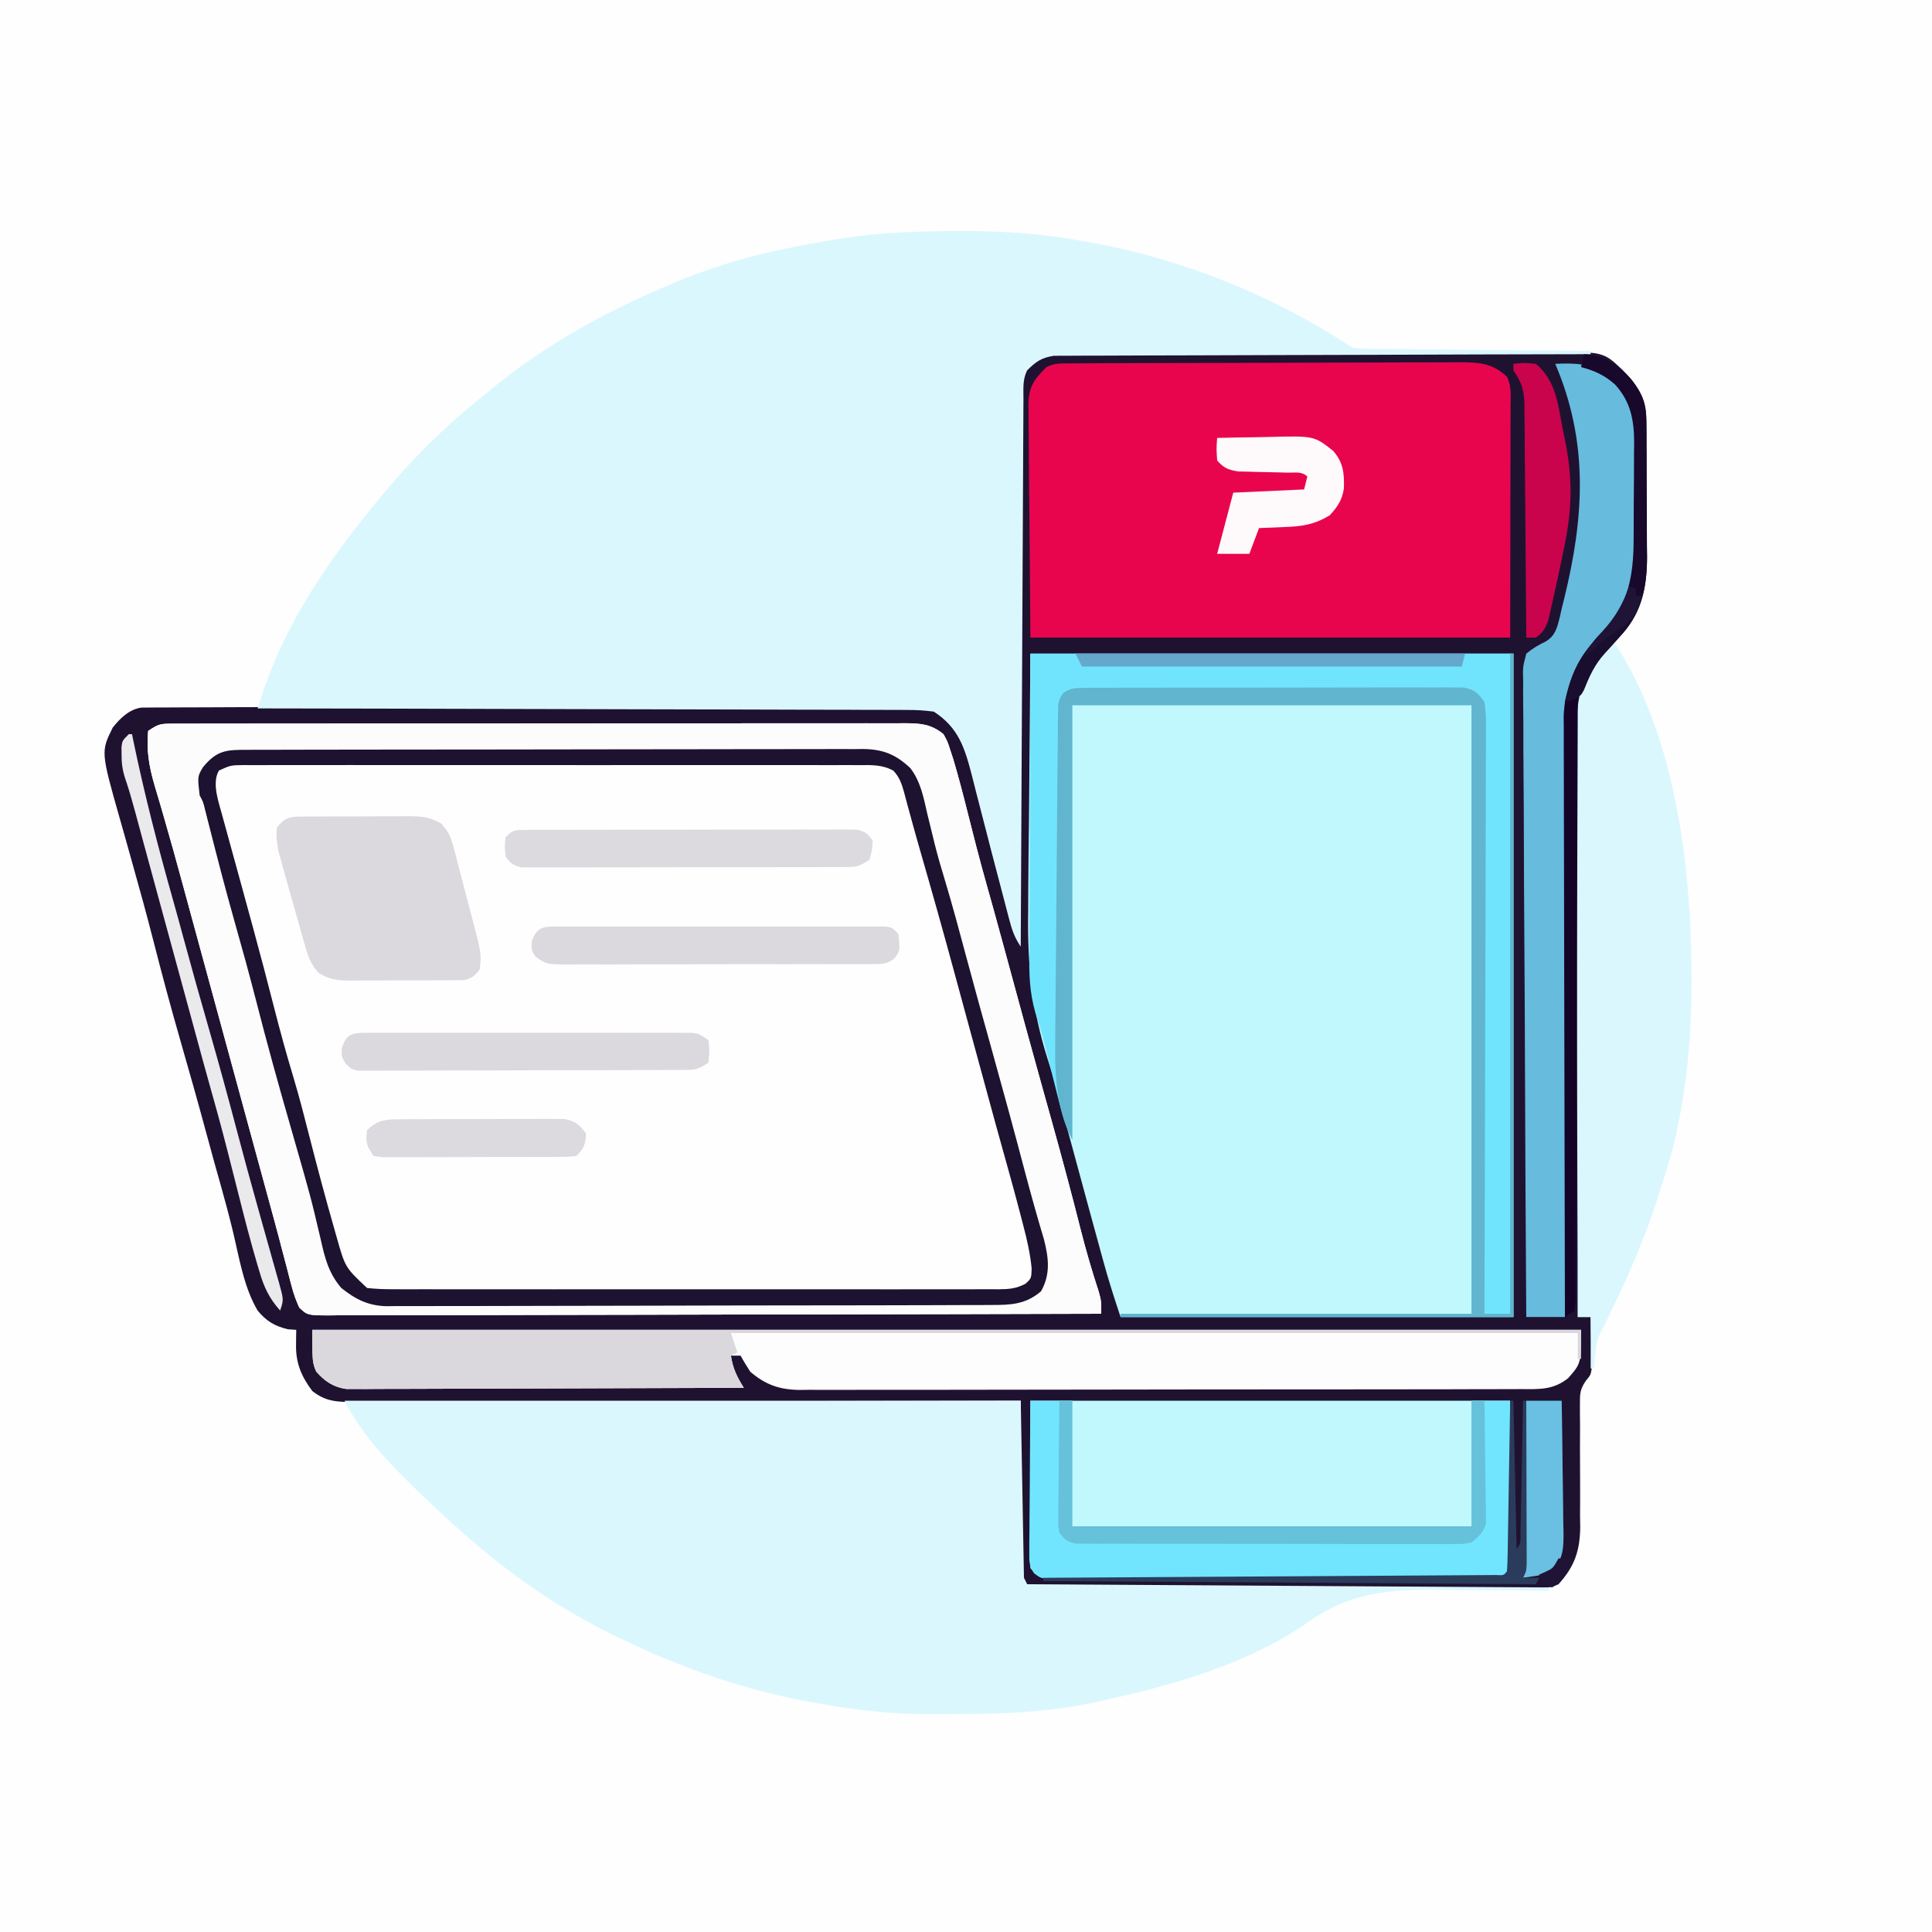 <?xml version="1.0" encoding="UTF-8"?>
<svg version="1.1" xmlns="http://www.w3.org/2000/svg" width="600" height="600">
<rect width="100%" height="100%" fill="#808080" stroke="none"/>
<path d="M0 0 C198 0 396 0 600 0 C600 198 600 396 600 600 C402 600 204 600 0 600 C0 402 0 204 0 0 Z " fill="#FEFEFE" transform="translate(0,0)"/>
<path d="M0 0 C0.698 -0.004 1.397 -0.009 2.116 -0.013 C4.469 -0.027 6.821 -0.033 9.173 -0.039 C10.855 -0.047 12.536 -0.055 14.218 -0.064 C19.753 -0.09 25.288 -0.105 30.823 -0.12 C32.727 -0.125 34.632 -0.13 36.537 -0.136 C44.462 -0.157 52.387 -0.176 60.311 -0.187 C71.669 -0.204 83.026 -0.237 94.384 -0.294 C102.369 -0.332 110.354 -0.352 118.339 -0.357 C123.108 -0.361 127.876 -0.373 132.645 -0.405 C137.135 -0.435 141.624 -0.442 146.114 -0.43 C147.759 -0.43 149.404 -0.438 151.048 -0.456 C167.206 -0.619 167.206 -0.619 173.284 5.154 C178.04 9.951 180.522 13.979 180.574 20.774 C180.587 21.902 180.6 23.031 180.613 24.194 C180.616 26.019 180.616 26.019 180.619 27.88 C180.626 29.138 180.633 30.396 180.64 31.693 C180.65 34.357 180.655 37.022 180.654 39.687 C180.654 43.076 180.681 46.464 180.716 49.853 C180.744 53.112 180.742 56.371 180.744 59.63 C180.759 60.835 180.773 62.039 180.788 63.281 C180.735 73.106 178.949 81.189 171.846 88.341 C164.194 96.384 159.975 102.774 160.005 114.202 C159.996 115.392 159.996 115.392 159.988 116.606 C159.971 119.255 159.968 121.903 159.965 124.552 C159.955 126.454 159.945 128.357 159.934 130.259 C159.907 135.417 159.892 140.576 159.879 145.735 C159.863 151.128 159.836 156.521 159.811 161.914 C159.764 172.124 159.727 182.335 159.694 192.545 C159.656 204.17 159.606 215.795 159.556 227.42 C159.453 251.331 159.364 275.243 159.284 299.154 C160.604 299.154 161.924 299.154 163.284 299.154 C163.365 302.071 163.424 304.986 163.471 307.904 C163.509 309.141 163.509 309.141 163.547 310.404 C163.557 311.203 163.567 312.002 163.577 312.826 C163.592 313.559 163.608 314.292 163.624 315.047 C163.284 317.154 163.284 317.154 161.783 318.968 C159.96 321.626 159.921 323.042 159.946 326.239 C159.946 327.756 159.946 327.756 159.945 329.304 C159.964 330.937 159.964 330.937 159.983 332.603 C159.975 334.919 159.967 337.235 159.957 339.55 C159.96 343.193 159.971 346.835 159.999 350.478 C160.019 353.999 160.003 357.519 159.983 361.041 C160.001 362.119 160.02 363.197 160.039 364.309 C159.967 371.725 158.309 376.596 153.284 382.154 C150.442 383.574 148.046 383.286 144.868 383.294 C143.87 383.299 143.87 383.299 142.85 383.303 C140.609 383.312 138.367 383.314 136.125 383.315 C134.522 383.32 132.919 383.325 131.317 383.33 C126.955 383.343 122.594 383.35 118.232 383.354 C115.51 383.357 112.788 383.361 110.066 383.366 C101.557 383.379 93.048 383.389 84.54 383.393 C74.702 383.397 64.865 383.415 55.027 383.444 C47.433 383.465 39.838 383.475 32.243 383.477 C27.702 383.478 23.161 383.484 18.621 383.502 C14.353 383.518 10.085 383.52 5.817 383.512 C4.247 383.511 2.677 383.515 1.107 383.525 C-1.029 383.538 -3.165 383.532 -5.301 383.521 C-6.499 383.523 -7.696 383.524 -8.93 383.526 C-10.309 383.342 -10.309 383.342 -11.716 383.154 C-13.961 379.787 -13.962 378.698 -13.944 374.764 C-13.943 373.664 -13.943 372.563 -13.943 371.428 C-13.933 370.241 -13.922 369.053 -13.912 367.83 C-13.908 366.005 -13.908 366.005 -13.903 364.143 C-13.892 360.251 -13.867 356.359 -13.841 352.466 C-13.831 349.83 -13.822 347.194 -13.814 344.558 C-13.792 338.09 -13.759 331.622 -13.716 325.154 C-15.372 325.158 -15.372 325.158 -17.06 325.162 C-43.892 325.229 -70.723 325.278 -97.555 325.309 C-110.53 325.325 -123.506 325.346 -136.481 325.38 C-147.789 325.41 -159.096 325.429 -170.404 325.436 C-176.393 325.44 -182.382 325.449 -188.371 325.471 C-194.005 325.491 -199.64 325.498 -205.275 325.493 C-207.345 325.494 -209.415 325.5 -211.485 325.512 C-214.308 325.526 -217.13 325.523 -219.953 325.515 C-220.775 325.523 -221.597 325.532 -222.444 325.541 C-227.05 325.505 -230.049 325.013 -233.716 322.154 C-237.067 317.73 -238.849 313.521 -238.779 308.029 C-238.77 307.119 -238.761 306.209 -238.752 305.271 C-238.74 304.572 -238.728 303.874 -238.716 303.154 C-239.583 303.092 -240.449 303.03 -241.341 302.966 C-245.484 301.969 -248.042 300.4 -250.716 297.154 C-255.063 289.77 -256.442 280.61 -258.435 272.365 C-259.582 267.642 -260.836 262.957 -262.154 258.279 C-262.36 257.548 -262.565 256.817 -262.777 256.064 C-263.204 254.548 -263.631 253.033 -264.057 251.517 C-264.989 248.179 -265.892 244.833 -266.797 241.487 C-269.33 232.121 -271.964 222.788 -274.654 213.466 C-277.653 203.056 -280.455 192.609 -283.135 182.113 C-285.121 174.366 -287.227 166.661 -289.404 158.966 C-290.255 155.936 -291.104 152.905 -291.953 149.873 C-292.435 148.157 -292.92 146.442 -293.41 144.728 C-299.413 123.599 -299.413 123.599 -295.693 116.087 C-293.399 113.202 -290.514 110.39 -286.763 109.897 C-286.015 109.894 -285.267 109.891 -284.497 109.888 C-283.632 109.88 -282.767 109.872 -281.876 109.863 C-280.925 109.864 -279.974 109.865 -278.994 109.866 C-277.985 109.86 -276.975 109.853 -275.935 109.846 C-272.536 109.826 -269.137 109.821 -265.737 109.816 C-263.306 109.805 -260.876 109.793 -258.445 109.781 C-251.139 109.747 -243.832 109.73 -236.526 109.717 C-233.085 109.71 -229.644 109.701 -226.202 109.692 C-214.761 109.662 -203.32 109.638 -191.879 109.627 C-191.147 109.626 -190.414 109.626 -189.66 109.625 C-188.926 109.624 -188.192 109.623 -187.435 109.623 C-185.948 109.621 -184.46 109.62 -182.973 109.618 C-182.235 109.618 -181.497 109.617 -180.737 109.616 C-168.785 109.604 -156.835 109.561 -144.884 109.506 C-132.611 109.449 -120.34 109.418 -108.067 109.414 C-101.178 109.411 -94.289 109.396 -87.399 109.353 C-80.917 109.312 -74.436 109.306 -67.954 109.326 C-65.576 109.327 -63.197 109.316 -60.819 109.293 C-57.569 109.262 -54.323 109.275 -51.073 109.299 C-50.134 109.28 -49.194 109.261 -48.226 109.241 C-41.988 109.349 -38.799 110.978 -34.284 115.269 C-31.769 118.293 -30.692 121.391 -29.716 125.154 C-29.522 125.812 -29.327 126.47 -29.126 127.147 C-28.521 129.211 -27.962 131.282 -27.412 133.361 C-27.206 134.126 -27 134.891 -26.788 135.679 C-26.135 138.107 -25.488 140.537 -24.841 142.966 C-24.416 144.552 -23.99 146.137 -23.564 147.722 C-20.577 158.856 -17.648 170.005 -14.716 181.154 C-14.716 180.263 -14.715 179.371 -14.715 178.453 C-14.7 156.77 -14.657 135.087 -14.584 113.404 C-14.55 102.919 -14.524 92.433 -14.521 81.947 C-14.518 72.808 -14.497 63.669 -14.456 54.53 C-14.435 49.691 -14.422 44.852 -14.43 40.012 C-14.438 35.457 -14.422 30.902 -14.388 26.346 C-14.38 24.675 -14.38 23.004 -14.39 21.332 C-14.401 19.048 -14.382 16.766 -14.356 14.481 C-14.353 13.204 -14.35 11.926 -14.347 10.61 C-13.515 6.05 -11.955 4.417 -8.716 1.154 C-5.805 -0.302 -3.253 0.014 0 0 Z " fill="#1F1231" transform="translate(330.716,109.846)"/>
<path d="M0 0 C0.835 -0.006 1.671 -0.012 2.532 -0.018 C3.449 -0.014 4.367 -0.01 5.313 -0.006 C6.288 -0.01 7.263 -0.014 8.267 -0.018 C11.549 -0.028 14.831 -0.024 18.113 -0.02 C20.46 -0.025 22.807 -0.03 25.154 -0.036 C31.54 -0.049 37.927 -0.05 44.313 -0.047 C50.312 -0.046 56.31 -0.052 62.309 -0.058 C74.917 -0.068 87.525 -0.066 100.133 -0.06 C111.669 -0.055 123.204 -0.066 134.74 -0.085 C146.582 -0.105 158.423 -0.113 170.265 -0.109 C176.914 -0.107 183.564 -0.11 190.213 -0.124 C196.466 -0.136 202.719 -0.135 208.972 -0.121 C211.269 -0.119 213.566 -0.122 215.864 -0.13 C218.995 -0.14 222.126 -0.132 225.258 -0.12 C226.171 -0.127 227.084 -0.134 228.025 -0.142 C232.795 -0.101 236.065 0.104 239.912 3.254 C241.155 5.494 241.155 5.494 242.01 8.126 C242.331 9.106 242.652 10.087 242.983 11.098 C244.566 16.475 245.993 21.879 247.35 27.317 C247.961 29.718 248.573 32.119 249.186 34.52 C249.481 35.677 249.775 36.834 250.079 38.026 C251.162 42.221 252.302 46.397 253.475 50.567 C253.77 51.617 253.77 51.617 254.07 52.687 C254.472 54.117 254.874 55.548 255.277 56.978 C256.487 61.314 257.667 65.66 258.85 70.004 C259.231 71.405 259.231 71.405 259.621 72.833 C260.841 77.314 262.059 81.796 263.276 86.278 C263.738 87.978 264.2 89.679 264.662 91.379 C264.9 92.254 265.138 93.129 265.383 94.03 C266.991 99.925 268.623 105.812 270.268 111.696 C271.129 114.778 271.989 117.86 272.85 120.942 C273.066 121.715 273.281 122.488 273.504 123.284 C276.661 134.604 279.711 145.944 282.58 157.341 C284.216 163.789 286.083 170.119 288.147 176.444 C288.912 179.254 288.912 179.254 288.912 183.254 C257.497 183.346 226.082 183.416 194.666 183.459 C190.96 183.464 187.254 183.469 183.547 183.474 C182.809 183.475 182.071 183.476 181.311 183.477 C169.353 183.495 157.396 183.526 145.438 183.563 C133.174 183.6 120.91 183.623 108.646 183.631 C101.074 183.636 93.503 183.654 85.931 183.686 C80.132 183.71 74.332 183.712 68.533 183.707 C66.149 183.708 63.765 183.716 61.382 183.731 C58.137 183.751 54.894 183.746 51.65 183.735 C50.698 183.747 49.745 183.759 48.764 183.771 C42.409 183.712 42.409 183.712 39.853 181.357 C38.88 179.183 38.117 177.132 37.518 174.825 C37.288 173.959 37.058 173.092 36.82 172.2 C36.583 171.269 36.345 170.338 36.1 169.379 C35.573 167.382 35.045 165.385 34.518 163.387 C34.251 162.367 33.985 161.346 33.711 160.295 C32.731 156.565 31.719 152.845 30.699 149.127 C29.957 146.417 29.217 143.707 28.478 140.996 C28.084 139.553 28.084 139.553 27.683 138.08 C27.428 137.148 27.174 136.215 26.912 135.254 C26.499 133.741 26.087 132.228 25.674 130.715 C23.095 121.261 20.518 111.807 17.943 102.352 C16.152 95.777 14.36 89.202 12.569 82.626 C11.175 77.512 9.782 72.398 8.39 67.284 C7.478 63.934 6.564 60.584 5.651 57.235 C4.984 54.786 4.319 52.337 3.653 49.888 C1.717 42.772 -0.243 35.666 -2.307 28.585 C-2.638 27.44 -2.97 26.296 -3.311 25.116 C-3.909 23.063 -4.517 21.012 -5.137 18.964 C-6.809 13.209 -7.641 8.257 -7.088 2.254 C-4.03 0.216 -3.437 0.004 0 0 Z " fill="#FEFEFE" transform="translate(53.088,224.746)"/>
<path d="M0 0 C0.719 -0.001 1.439 -0.002 2.18 -0.003 C14.676 0.009 26.773 0.927 39.062 3.25 C39.814 3.384 40.565 3.518 41.339 3.656 C69.643 8.793 98.109 20.281 122.062 36.25 C125.36 36.581 125.36 36.581 129.196 36.569 C129.918 36.579 130.64 36.589 131.385 36.599 C133.771 36.63 136.157 36.647 138.543 36.664 C140.198 36.683 141.853 36.702 143.507 36.723 C147.862 36.774 152.217 36.814 156.572 36.851 C161.016 36.891 165.46 36.942 169.904 36.992 C178.624 37.089 187.343 37.173 196.062 37.25 C196.062 37.58 196.062 37.91 196.062 38.25 C195.191 38.251 194.319 38.253 193.422 38.254 C172.223 38.291 151.024 38.35 129.826 38.434 C119.574 38.474 109.323 38.506 99.072 38.521 C90.137 38.534 81.203 38.561 72.269 38.605 C67.537 38.627 62.806 38.643 58.074 38.642 C53.622 38.641 49.169 38.659 44.716 38.691 C43.082 38.7 41.447 38.701 39.812 38.696 C37.58 38.689 35.35 38.707 33.118 38.731 C31.244 38.737 31.244 38.737 29.333 38.742 C25.47 39.342 23.818 40.532 21.062 43.25 C19.578 46.218 19.921 48.896 19.904 52.21 C19.899 52.935 19.894 53.659 19.889 54.406 C19.874 56.845 19.866 59.285 19.857 61.725 C19.848 63.469 19.838 65.213 19.827 66.957 C19.8 71.703 19.779 76.449 19.759 81.194 C19.737 86.15 19.71 91.105 19.683 96.061 C19.633 105.449 19.588 114.838 19.545 124.227 C19.496 134.913 19.441 145.6 19.385 156.287 C19.272 178.274 19.165 200.262 19.062 222.25 C17.017 219.182 16.321 216.99 15.398 213.449 C14.928 211.663 14.928 211.663 14.448 209.84 C14.284 209.204 14.119 208.569 13.95 207.914 C13.432 205.917 12.907 203.923 12.38 201.93 C10.706 195.589 9.057 189.241 7.433 182.887 C6.735 180.161 6.027 177.437 5.319 174.714 C4.822 172.786 4.337 170.855 3.853 168.925 C1.651 160.455 -0.285 154.206 -7.938 149.25 C-10.92 148.861 -13.532 148.702 -16.511 148.731 C-17.373 148.724 -18.235 148.716 -19.123 148.708 C-22.01 148.688 -24.896 148.696 -27.782 148.704 C-29.852 148.695 -31.922 148.685 -33.992 148.673 C-39.611 148.645 -45.23 148.642 -50.85 148.642 C-56.722 148.639 -62.594 148.614 -68.467 148.591 C-79.587 148.55 -90.707 148.53 -101.828 148.517 C-114.488 148.501 -127.148 148.462 -139.808 148.422 C-165.851 148.34 -191.894 148.285 -217.938 148.25 C-217.473 146.831 -217.006 145.412 -216.539 143.993 C-216.279 143.203 -216.02 142.413 -215.752 141.599 C-208.583 120.924 -195.675 102.06 -181.938 85.25 C-181.422 84.618 -180.906 83.987 -180.374 83.336 C-170.575 71.44 -160.051 60.827 -147.938 51.25 C-147.15 50.595 -146.362 49.94 -145.551 49.266 C-129.291 35.827 -110.978 25.619 -91.625 17.375 C-90.034 16.696 -90.034 16.696 -88.411 16.004 C-78.322 11.811 -67.996 8.487 -57.312 6.188 C-56.565 6.025 -55.818 5.862 -55.048 5.694 C-49.431 4.501 -43.793 3.48 -38.125 2.562 C-37.398 2.443 -36.671 2.324 -35.921 2.201 C-24.015 0.366 -12.028 0.012 0 0 Z " fill="#DBF7FE" transform="translate(297.938,71.75)"/>
<path d="M0 0 C49.5 0 99 0 150 0 C150 67.98 150 135.96 150 206 C109.74 206 69.48 206 28 206 C26.091 200.274 24.27 194.622 22.688 188.812 C22.477 188.046 22.266 187.279 22.048 186.488 C21.363 183.993 20.681 181.496 20 179 C19.53 177.285 19.06 175.57 18.59 173.855 C16.478 166.141 14.38 158.424 12.309 150.699 C12.018 149.615 11.727 148.531 11.427 147.414 C10.883 145.384 10.34 143.355 9.799 141.324 C9.537 140.345 9.274 139.365 9.004 138.355 C8.731 137.315 8.458 136.274 8.176 135.202 C7.31 132.006 6.319 128.864 5.297 125.714 C0.439 110.307 -0.957 96.454 -0.684 80.371 C-0.673 78.292 -0.666 76.212 -0.662 74.133 C-0.626 66.568 -0.528 59.002 -0.438 51.438 C-0.293 34.463 -0.149 17.489 0 0 Z " fill="#C0F8FD" transform="translate(320,203)"/>
<path d="M0 0 C69.3 0 138.6 0 210 0 C210.33 18.15 210.66 36.3 211 55 C211.33 55.66 211.66 56.32 212 57 C265.46 57.33 318.92 57.66 374 58 C374 58.33 374 58.66 374 59 C373.303 58.988 372.606 58.976 371.888 58.964 C365.227 58.86 358.568 58.812 351.906 58.821 C348.484 58.824 345.063 58.808 341.641 58.743 C324.519 58.464 312.062 59.32 298.042 69.61 C280.192 81.764 256.861 88.475 236 93 C235.284 93.167 234.568 93.333 233.83 93.505 C219.468 96.664 204.878 97.353 190.224 97.316 C187.633 97.313 185.044 97.336 182.453 97.361 C170.396 97.407 158.855 96.153 147 94 C145.299 93.694 145.299 93.694 143.564 93.382 C123.205 89.489 104.642 82.998 86 74 C85.264 73.646 84.528 73.291 83.77 72.926 C67.592 65.025 52.554 54.846 39 43 C38.223 42.332 37.445 41.665 36.645 40.977 C34.048 38.698 31.517 36.365 29 34 C28.443 33.477 27.886 32.954 27.312 32.415 C17.381 23.01 6.191 12.383 0 0 Z " fill="#DBF7FE" transform="translate(107,435)"/>
<path d="M0 0 C1.13 -0.007 2.26 -0.014 3.424 -0.022 C4.67 -0.024 5.916 -0.027 7.199 -0.03 C8.507 -0.036 9.814 -0.043 11.161 -0.05 C14.754 -0.067 18.347 -0.078 21.94 -0.086 C24.185 -0.091 26.43 -0.097 28.675 -0.103 C35.7 -0.123 42.724 -0.137 49.749 -0.145 C57.857 -0.155 65.964 -0.181 74.072 -0.222 C80.339 -0.252 86.605 -0.267 92.872 -0.27 C96.615 -0.272 100.357 -0.281 104.1 -0.306 C108.278 -0.334 112.455 -0.33 116.633 -0.323 C117.87 -0.336 119.108 -0.348 120.383 -0.362 C126.724 -0.323 130.928 -0.279 135.675 4.147 C137.189 7.175 136.805 10.306 136.788 13.626 C136.788 14.409 136.789 15.193 136.789 16 C136.788 18.541 136.78 21.082 136.772 23.624 C136.771 25.19 136.77 26.757 136.769 28.324 C136.764 34.14 136.75 39.956 136.737 45.772 C136.717 58.766 136.696 71.76 136.675 85.147 C87.505 85.147 38.335 85.147 -12.325 85.147 C-12.428 72.401 -12.532 59.655 -12.638 46.522 C-12.683 42.505 -12.729 38.487 -12.776 34.348 C-12.798 29.424 -12.798 29.424 -12.802 27.115 C-12.81 25.51 -12.828 23.906 -12.853 22.301 C-12.89 19.863 -12.895 17.427 -12.893 14.988 C-12.911 14.279 -12.929 13.57 -12.947 12.84 C-12.889 7.224 -11.154 4.95 -7.325 1.147 C-4.746 -0.142 -2.889 0.013 0 0 Z " fill="#E9044E" transform="translate(332.325,112.853)"/>
<path d="M0 0 C49.17 0 98.34 0 149 0 C149 17.49 149 34.98 149 53 C146.329 55.671 145.046 55.253 141.313 55.261 C140.103 55.268 138.893 55.275 137.646 55.282 C136.298 55.28 134.95 55.277 133.602 55.275 C132.188 55.279 130.774 55.284 129.359 55.29 C125.512 55.304 121.665 55.304 117.818 55.302 C114.61 55.301 111.401 55.305 108.193 55.31 C100.626 55.321 93.058 55.322 85.49 55.316 C77.677 55.31 69.863 55.322 62.049 55.343 C55.346 55.361 48.644 55.367 41.942 55.364 C37.936 55.362 33.93 55.364 29.924 55.378 C26.158 55.391 22.391 55.389 18.625 55.376 C17.241 55.374 15.857 55.376 14.473 55.385 C12.587 55.395 10.7 55.385 8.814 55.374 C7.229 55.374 7.229 55.374 5.612 55.375 C3 55 3 55 0 52 C0 34.84 0 17.68 0 0 Z " fill="#C0F8FD" transform="translate(320,435)"/>
<path d="M0 0 C0.835 -0.006 1.671 -0.012 2.532 -0.018 C3.449 -0.014 4.367 -0.01 5.313 -0.006 C6.288 -0.01 7.263 -0.014 8.267 -0.018 C11.549 -0.028 14.831 -0.024 18.113 -0.02 C20.46 -0.025 22.807 -0.03 25.154 -0.036 C31.54 -0.049 37.927 -0.05 44.313 -0.047 C50.312 -0.046 56.31 -0.052 62.309 -0.058 C74.917 -0.068 87.525 -0.066 100.133 -0.06 C111.669 -0.055 123.204 -0.066 134.74 -0.085 C146.582 -0.105 158.423 -0.113 170.265 -0.109 C176.914 -0.107 183.564 -0.11 190.213 -0.124 C196.466 -0.136 202.719 -0.135 208.972 -0.121 C211.269 -0.119 213.566 -0.122 215.864 -0.13 C218.995 -0.14 222.126 -0.132 225.258 -0.12 C226.171 -0.127 227.084 -0.134 228.025 -0.142 C232.795 -0.101 236.065 0.104 239.912 3.254 C241.155 5.494 241.155 5.494 242.01 8.126 C242.331 9.106 242.652 10.087 242.983 11.098 C244.566 16.475 245.993 21.879 247.35 27.317 C247.961 29.718 248.573 32.119 249.186 34.52 C249.481 35.677 249.775 36.834 250.079 38.026 C251.162 42.221 252.302 46.397 253.475 50.567 C253.77 51.617 253.77 51.617 254.07 52.687 C254.472 54.117 254.874 55.548 255.277 56.978 C256.487 61.314 257.667 65.66 258.85 70.004 C259.231 71.405 259.231 71.405 259.621 72.833 C260.841 77.314 262.059 81.796 263.276 86.278 C263.738 87.978 264.2 89.679 264.662 91.379 C264.9 92.254 265.138 93.129 265.383 94.03 C266.991 99.925 268.623 105.812 270.268 111.696 C271.129 114.778 271.989 117.86 272.85 120.942 C273.066 121.715 273.281 122.488 273.504 123.284 C276.661 134.604 279.711 145.944 282.58 157.341 C284.216 163.789 286.083 170.119 288.147 176.444 C288.912 179.254 288.912 179.254 288.912 183.254 C257.497 183.346 226.082 183.416 194.666 183.459 C190.96 183.464 187.254 183.469 183.547 183.474 C182.809 183.475 182.071 183.476 181.311 183.477 C169.353 183.495 157.396 183.526 145.438 183.563 C133.174 183.6 120.91 183.623 108.646 183.631 C101.074 183.636 93.503 183.654 85.931 183.686 C80.132 183.71 74.332 183.712 68.533 183.707 C66.149 183.708 63.765 183.716 61.382 183.731 C58.137 183.751 54.894 183.746 51.65 183.735 C50.698 183.747 49.745 183.759 48.764 183.771 C42.409 183.712 42.409 183.712 39.853 181.357 C38.88 179.183 38.117 177.132 37.518 174.825 C37.288 173.959 37.058 173.092 36.82 172.2 C36.583 171.269 36.345 170.338 36.1 169.379 C35.573 167.382 35.045 165.385 34.518 163.387 C34.251 162.367 33.985 161.346 33.711 160.295 C32.731 156.565 31.719 152.845 30.699 149.127 C29.957 146.417 29.217 143.707 28.478 140.996 C28.084 139.553 28.084 139.553 27.683 138.08 C27.428 137.148 27.174 136.215 26.912 135.254 C26.499 133.741 26.087 132.228 25.674 130.715 C23.095 121.261 20.518 111.807 17.943 102.352 C16.152 95.777 14.36 89.202 12.569 82.626 C11.175 77.512 9.782 72.398 8.39 67.284 C7.478 63.934 6.564 60.584 5.651 57.235 C4.984 54.786 4.319 52.337 3.653 49.888 C1.717 42.772 -0.243 35.666 -2.307 28.585 C-2.638 27.44 -2.97 26.296 -3.311 25.116 C-3.909 23.063 -4.517 21.012 -5.137 18.964 C-6.809 13.209 -7.641 8.257 -7.088 2.254 C-4.03 0.216 -3.437 0.004 0 0 Z M9.912 13.254 C7.216 18.647 9.396 24.868 11.037 30.317 C11.503 31.925 11.968 33.533 12.432 35.141 C12.676 35.98 12.921 36.818 13.173 37.682 C14.409 41.983 15.561 46.308 16.725 50.629 C19.017 59.092 21.419 67.519 23.85 75.942 C26.851 86.36 29.654 96.815 32.338 107.32 C34.525 115.851 36.865 124.331 39.281 132.799 C40.864 138.383 42.363 143.978 43.768 149.61 C44.075 150.833 44.381 152.057 44.697 153.317 C45.284 155.675 45.862 158.036 46.428 160.399 C48.583 169.041 50.922 174.475 58.683 179.189 C62.291 180.913 65.56 180.941 69.503 180.876 C70.33 180.882 71.158 180.889 72.01 180.895 C74.763 180.91 77.515 180.89 80.268 180.87 C82.25 180.873 84.231 180.879 86.213 180.887 C91.581 180.901 96.948 180.884 102.316 180.86 C107.937 180.84 113.558 180.846 119.179 180.848 C128.616 180.848 138.053 180.829 147.49 180.796 C158.399 180.76 169.307 180.751 180.216 180.758 C190.715 180.764 201.214 180.753 211.714 180.734 C216.18 180.726 220.646 180.723 225.113 180.724 C230.371 180.725 235.629 180.711 240.887 180.685 C242.816 180.678 244.746 180.676 246.675 180.679 C249.309 180.683 251.942 180.668 254.576 180.649 C255.72 180.657 255.72 180.657 256.888 180.665 C261.633 180.605 264.87 179.739 268.912 177.254 C271.587 174.497 272.332 172.587 272.311 168.77 C272.109 162.541 270.374 156.923 268.537 151.004 C267.798 148.526 267.062 146.047 266.33 143.567 C266.136 142.911 265.942 142.255 265.741 141.579 C263.25 133.107 261.066 124.552 258.85 116.004 C255.825 104.371 252.684 92.795 249.248 81.274 C247.199 74.363 245.394 67.413 243.684 60.411 C241.987 53.473 240.115 46.596 238.158 39.727 C237.278 36.623 236.469 33.509 235.697 30.376 C235.492 29.571 235.288 28.766 235.076 27.937 C234.69 26.413 234.317 24.885 233.963 23.354 C232.572 17.985 230.206 13.855 225.912 10.254 C221.54 8.006 217.378 7.965 212.569 7.98 C211.732 7.975 210.894 7.97 210.032 7.964 C207.228 7.949 204.425 7.949 201.622 7.948 C199.611 7.94 197.6 7.932 195.589 7.923 C190.129 7.901 184.668 7.892 179.207 7.887 C175.796 7.883 172.385 7.877 168.974 7.87 C157.076 7.846 145.178 7.832 133.279 7.829 C122.185 7.825 111.091 7.795 99.996 7.754 C90.473 7.719 80.949 7.703 71.425 7.703 C65.736 7.702 60.048 7.693 54.359 7.665 C49.01 7.639 43.661 7.636 38.312 7.652 C36.349 7.654 34.385 7.647 32.422 7.632 C29.742 7.611 27.063 7.622 24.383 7.64 C23.606 7.627 22.829 7.613 22.029 7.6 C16.204 7.69 13.837 9.247 9.912 13.254 Z " fill="#FCFCFC" transform="translate(53.088,224.746)"/>
<path d="M0 0 C130.02 0 260.04 0 394 0 C394 10.459 394 10.459 390 15 C385.375 18.72 380.971 18.427 375.303 18.394 C374.321 18.401 373.338 18.407 372.325 18.413 C369.029 18.43 365.733 18.425 362.436 18.42 C360.074 18.427 357.712 18.436 355.35 18.446 C348.93 18.468 342.511 18.471 336.092 18.469 C332.081 18.468 328.071 18.473 324.061 18.479 C322.713 18.481 321.366 18.484 320.018 18.486 C319.347 18.487 318.676 18.488 317.985 18.489 C305.299 18.508 292.613 18.507 279.927 18.5 C268.328 18.494 256.73 18.515 245.131 18.548 C233.216 18.582 221.301 18.597 209.386 18.592 C202.699 18.59 196.012 18.596 189.325 18.62 C183.035 18.643 176.746 18.641 170.456 18.62 C168.149 18.617 165.841 18.622 163.534 18.636 C160.381 18.655 157.23 18.642 154.078 18.621 C152.711 18.64 152.711 18.64 151.317 18.659 C145.103 18.573 140.766 17.08 136 13 C134.947 11.366 133.927 9.708 133 8 C132.01 8 131.02 8 130 8 C130.569 11.981 131.877 14.613 134 18 C117.658 18.07 101.316 18.123 84.974 18.155 C77.386 18.171 69.798 18.192 62.21 18.226 C55.596 18.256 48.983 18.276 42.369 18.282 C38.867 18.286 35.365 18.295 31.863 18.317 C27.954 18.341 24.044 18.342 20.134 18.341 C18.974 18.351 17.814 18.362 16.618 18.373 C15.551 18.369 14.484 18.365 13.385 18.361 C12.46 18.364 11.536 18.366 10.583 18.369 C6.519 17.788 3.868 15.987 1.188 12.938 C0 10 0 10 0 0 Z " fill="#FDFDFD" transform="translate(97,413)"/>
<path d="M0 0 C49.5 0 99 0 150 0 C150 67.98 150 135.96 150 206 C109.74 206 69.48 206 28 206 C28 205.67 28 205.34 28 205 C63.97 205 99.94 205 137 205 C137 142.63 137 80.26 137 16 C96.08 16 55.16 16 13 16 C13 60.55 13 105.1 13 151 C11.148 147.296 10.165 144.172 9.16 140.18 C8.993 139.521 8.825 138.862 8.652 138.184 C8.118 136.082 7.59 133.979 7.062 131.875 C6.538 129.793 6.012 127.712 5.484 125.631 C5.001 123.727 4.522 121.822 4.043 119.917 C3.518 117.846 2.944 115.835 2.254 113.812 C0.121 107.456 -0.416 101.807 -0.341 95.134 C-0.341 94.082 -0.341 93.03 -0.342 91.947 C-0.339 88.576 -0.317 85.206 -0.293 81.836 C-0.289 79.741 -0.285 77.647 -0.284 75.552 C-0.268 67.826 -0.226 60.101 -0.188 52.375 C-0.126 35.091 -0.064 17.808 0 0 Z " fill="#71E4FD" transform="translate(320,203)"/>
<path d="M0 0 C19.378 29.067 24.21 69.901 24.312 104 C24.315 104.834 24.318 105.667 24.32 106.526 C24.325 121.645 23.071 136.159 20 151 C19.85 151.725 19.701 152.45 19.547 153.197 C18.757 156.834 17.783 160.39 16.654 163.936 C16.169 165.468 15.698 167.005 15.236 168.544 C10.338 184.825 3.696 199.857 -4 215 C-5.148 217.296 -5.308 219.077 -5.562 221.625 C-5.646 222.442 -5.73 223.26 -5.816 224.102 C-5.877 224.728 -5.938 225.355 -6 226 C-6.33 226 -6.66 226 -7 226 C-7 220.72 -7 215.44 -7 210 C-8.32 210 -9.64 210 -11 210 C-11.093 184.991 -11.164 159.983 -11.207 134.974 C-11.228 123.362 -11.256 111.75 -11.302 100.137 C-11.342 90.015 -11.367 79.893 -11.376 69.77 C-11.382 64.411 -11.394 59.053 -11.423 53.694 C-11.45 48.647 -11.458 43.601 -11.452 38.553 C-11.454 36.704 -11.461 34.855 -11.477 33.006 C-11.567 21.659 -11.464 12.126 -3.25 3.438 C-2.33 2.446 -2.33 2.446 -1.391 1.434 C-0.932 0.961 -0.473 0.487 0 0 Z " fill="#DBF7FE" transform="translate(501,199)"/>
<path d="M0 0 C5.886 -0.315 10.85 -0.104 16 3 C20.728 7.292 24.549 11.897 25.267 18.432 C25.275 19.279 25.283 20.126 25.291 20.999 C25.303 21.967 25.316 22.936 25.329 23.933 C25.331 24.97 25.334 26.006 25.336 27.074 C25.343 28.153 25.349 29.232 25.356 30.344 C25.366 32.626 25.371 34.908 25.371 37.19 C25.375 40.658 25.411 44.124 25.449 47.592 C25.455 49.815 25.459 52.038 25.461 54.262 C25.475 55.288 25.49 56.315 25.504 57.372 C25.432 68.928 21.1 77.609 13.199 85.887 C3.191 96.452 3.412 108.232 3.454 121.966 C3.445 123.869 3.435 125.772 3.423 127.675 C3.395 132.812 3.392 137.95 3.392 143.088 C3.389 148.468 3.364 153.847 3.341 159.227 C3.3 169.402 3.28 179.576 3.267 189.751 C3.251 201.34 3.212 212.929 3.172 224.518 C3.09 248.345 3.035 272.173 3 296 C-0.96 296 -4.92 296 -9 296 C-9.187 269.227 -9.328 242.455 -9.414 215.682 C-9.456 203.251 -9.512 190.821 -9.604 178.39 C-9.683 167.557 -9.735 156.724 -9.753 145.891 C-9.763 140.153 -9.788 134.417 -9.846 128.679 C-9.9 123.28 -9.917 117.883 -9.905 112.484 C-9.907 110.501 -9.923 108.518 -9.954 106.535 C-9.993 103.829 -9.984 101.128 -9.962 98.422 C-9.985 97.635 -10.009 96.848 -10.033 96.037 C-9.984 93.832 -9.984 93.832 -9 90 C-7.06 88.378 -5.17 87.278 -2.892 86.184 C0.074 84.327 0.566 81.946 1.413 78.677 C1.606 77.793 1.8 76.91 2 76 C2.257 74.975 2.514 73.95 2.779 72.894 C8.938 47.783 10.474 24.51 0 0 Z " fill="#67BBDD" transform="translate(483,113)"/>
<path d="M0 0 C0.835 -0.003 1.669 -0.006 2.529 -0.009 C5.342 -0.018 8.155 -0.019 10.967 -0.021 C12.978 -0.025 14.988 -0.03 16.998 -0.036 C22.471 -0.049 27.945 -0.055 33.418 -0.06 C36.836 -0.063 40.253 -0.067 43.671 -0.071 C54.358 -0.085 65.045 -0.095 75.733 -0.098 C88.079 -0.103 100.426 -0.12 112.773 -0.149 C122.31 -0.171 131.846 -0.181 141.382 -0.182 C147.081 -0.184 152.78 -0.189 158.479 -0.207 C163.84 -0.224 169.201 -0.226 174.563 -0.217 C176.531 -0.216 178.499 -0.221 180.467 -0.231 C183.154 -0.243 185.84 -0.237 188.527 -0.227 C189.305 -0.235 190.084 -0.243 190.887 -0.251 C197.194 -0.194 201.121 1.368 205.705 5.652 C208.956 9.873 209.847 14.85 211.017 19.953 C211.527 22.037 212.039 24.12 212.552 26.203 C212.8 27.221 213.048 28.24 213.303 29.289 C214.244 33.046 215.326 36.749 216.455 40.453 C218.827 48.339 220.958 56.283 223.082 64.238 C225.643 73.807 228.291 83.35 230.955 92.89 C234.501 105.595 237.969 118.318 241.33 131.073 C243.182 138.089 245.14 145.061 247.221 152.014 C248.696 157.805 249.313 162.837 246.33 168.14 C241.573 172.254 236.88 172.434 230.801 172.415 C229.566 172.422 229.566 172.422 228.306 172.43 C225.548 172.445 222.791 172.446 220.034 172.447 C218.056 172.454 216.078 172.463 214.1 172.472 C208.728 172.494 203.356 172.503 197.984 172.508 C194.627 172.512 191.27 172.518 187.914 172.525 C176.201 172.549 164.488 172.562 152.776 172.566 C141.861 172.57 130.946 172.6 120.031 172.641 C110.658 172.676 101.285 172.692 91.911 172.692 C86.314 172.693 80.717 172.702 75.12 172.73 C69.854 172.756 64.589 172.759 59.324 172.743 C57.394 172.741 55.464 172.747 53.533 172.763 C50.893 172.784 48.255 172.773 45.614 172.755 C44.475 172.775 44.475 172.775 43.314 172.795 C37.494 172.704 33.548 170.759 29.017 167.14 C25.038 162.506 23.875 157.707 22.58 151.89 C22.152 150.083 21.722 148.275 21.291 146.469 C21.078 145.567 20.865 144.665 20.645 143.736 C19.745 140.014 18.741 136.326 17.705 132.64 C17.505 131.926 17.305 131.211 17.099 130.475 C15.809 125.89 14.491 121.314 13.17 116.738 C9.464 103.892 5.902 91.03 2.592 78.076 C0.405 69.548 -1.94 61.073 -4.345 52.604 C-6.966 43.322 -9.387 33.992 -11.762 24.644 C-12.039 23.562 -12.315 22.479 -12.6 21.363 C-12.843 20.402 -13.087 19.44 -13.338 18.449 C-13.904 16.139 -13.904 16.139 -14.983 14.14 C-15.659 8.277 -15.659 8.277 -13.936 5.383 C-9.547 0.038 -6.55 -0.007 0 0 Z M-8.999 6.443 C-11.367 10.529 -8.89 16.696 -7.787 21.026 C-7.293 22.843 -6.792 24.659 -6.287 26.472 C-6.019 27.454 -5.751 28.436 -5.474 29.447 C-4.607 32.617 -3.732 35.785 -2.858 38.953 C-1.665 43.304 -0.476 47.656 0.713 52.008 C1.003 53.07 1.294 54.132 1.593 55.226 C3.806 63.326 5.942 71.442 8.017 79.578 C9.906 86.965 11.896 94.297 14.11 101.593 C16.054 108.083 17.716 114.64 19.392 121.203 C21.737 130.341 24.163 139.448 26.767 148.515 C27.049 149.513 27.33 150.511 27.62 151.539 C30.234 160.763 30.234 160.763 37.017 167.14 C39.801 167.429 42.358 167.546 45.14 167.521 C46.378 167.528 46.378 167.528 47.642 167.536 C50.411 167.548 53.181 167.538 55.951 167.529 C57.935 167.533 59.919 167.538 61.904 167.545 C67.296 167.558 72.688 167.553 78.081 167.543 C83.719 167.536 89.357 167.543 94.996 167.548 C104.465 167.553 113.934 167.546 123.403 167.532 C134.357 167.515 145.311 167.521 156.265 167.537 C165.663 167.551 175.061 167.553 184.459 167.545 C190.075 167.54 195.691 167.539 201.307 167.549 C206.586 167.558 211.866 167.552 217.145 167.535 C219.085 167.531 221.025 167.532 222.964 167.538 C225.608 167.547 228.251 167.536 230.894 167.521 C232.052 167.531 232.052 167.531 233.233 167.542 C236.406 167.507 238.679 167.322 241.501 165.811 C243.321 164.127 243.321 164.127 243.404 161.035 C242.951 156.476 242.003 152.248 240.83 147.828 C240.49 146.512 240.49 146.512 240.144 145.169 C238.289 138.03 236.329 130.92 234.33 123.82 C232.884 118.685 231.481 113.538 230.08 108.39 C229.828 107.468 229.577 106.545 229.318 105.594 C228.807 103.714 228.295 101.835 227.783 99.955 C226.279 94.429 224.772 88.903 223.263 83.378 C222.033 78.871 220.806 74.362 219.588 69.851 C216.14 57.108 212.566 44.403 208.904 31.719 C207.749 27.716 206.621 23.709 205.537 19.687 C205.318 18.895 205.1 18.103 204.875 17.286 C204.485 15.869 204.105 14.448 203.74 13.024 C203.011 10.42 202.321 8.465 200.457 6.475 C196.968 4.566 193.65 4.726 189.774 4.759 C188.935 4.755 188.097 4.75 187.233 4.745 C184.419 4.733 181.606 4.743 178.792 4.752 C176.777 4.748 174.762 4.743 172.746 4.736 C167.269 4.723 161.792 4.728 156.315 4.737 C150.59 4.745 144.864 4.738 139.139 4.733 C129.524 4.728 119.909 4.735 110.295 4.749 C99.169 4.766 88.044 4.76 76.918 4.744 C67.375 4.73 57.832 4.728 48.289 4.736 C42.585 4.741 36.881 4.741 31.177 4.732 C25.817 4.723 20.456 4.729 15.096 4.746 C13.125 4.75 11.154 4.749 9.183 4.742 C6.5 4.734 3.817 4.744 1.134 4.759 C0.348 4.753 -0.439 4.746 -1.249 4.739 C-5.343 4.78 -5.343 4.78 -8.999 6.443 Z " fill="#1D122F" transform="translate(76.983,232.86)"/>
<path d="M0 0 C4.29 0 8.58 0 13 0 C13 12.87 13 25.74 13 39 C53.92 39 94.84 39 137 39 C137 26.13 137 13.26 137 0 C140.96 0 144.92 0 149 0 C149.049 7.511 149.086 15.023 149.11 22.534 C149.12 25.091 149.134 27.648 149.151 30.205 C149.175 33.874 149.186 37.542 149.195 41.211 C149.206 42.36 149.216 43.509 149.227 44.693 C149.227 45.754 149.227 46.815 149.227 47.908 C149.231 48.845 149.236 49.782 149.241 50.747 C149 53 149 53 147 55 C144.513 55.254 144.513 55.254 141.313 55.261 C140.103 55.268 138.893 55.275 137.646 55.282 C136.298 55.28 134.95 55.277 133.602 55.275 C132.188 55.279 130.774 55.284 129.359 55.29 C125.512 55.304 121.665 55.304 117.818 55.302 C114.61 55.301 111.401 55.305 108.193 55.31 C100.626 55.321 93.058 55.322 85.49 55.316 C77.677 55.31 69.863 55.322 62.049 55.343 C55.346 55.361 48.644 55.367 41.942 55.364 C37.936 55.362 33.93 55.364 29.924 55.378 C26.158 55.391 22.391 55.389 18.625 55.376 C17.241 55.374 15.857 55.376 14.473 55.385 C12.587 55.395 10.7 55.385 8.814 55.374 C7.229 55.374 7.229 55.374 5.612 55.375 C3 55 3 55 1.159 53.623 C-0.479 51.33 -0.361 49.687 -0.341 46.886 C-0.34 45.845 -0.34 44.804 -0.34 43.732 C-0.324 42.61 -0.309 41.488 -0.293 40.332 C-0.289 39.182 -0.284 38.032 -0.28 36.847 C-0.263 33.169 -0.226 29.491 -0.188 25.812 C-0.172 23.321 -0.159 20.829 -0.146 18.338 C-0.113 12.225 -0.062 6.113 0 0 Z " fill="#71E5FE" transform="translate(320,435)"/>
<path d="M0 0 C0.885 -0.013 1.769 -0.025 2.681 -0.038 C3.634 -0.036 4.587 -0.033 5.569 -0.03 C6.552 -0.035 7.534 -0.04 8.547 -0.045 C10.626 -0.052 12.706 -0.051 14.786 -0.042 C17.964 -0.033 21.141 -0.062 24.319 -0.094 C26.34 -0.096 28.361 -0.095 30.381 -0.092 C31.805 -0.109 31.805 -0.109 33.257 -0.126 C37.447 -0.082 39.961 0.03 43.643 2.159 C45.65 4.452 46.498 5.906 47.268 8.826 C47.503 9.679 47.737 10.532 47.979 11.412 C48.207 12.317 48.435 13.222 48.67 14.154 C48.919 15.085 49.168 16.017 49.425 16.977 C50.169 19.782 50.889 22.592 51.608 25.404 C52.029 26.981 52.452 28.558 52.877 30.135 C56.129 42.453 56.129 42.453 55.608 47.404 C54.055 49.451 53.156 50.298 50.61 50.792 C49.85 50.797 49.091 50.803 48.308 50.808 C47.011 50.827 47.011 50.827 45.688 50.847 C44.291 50.842 44.291 50.842 42.866 50.838 C41.425 50.846 41.425 50.846 39.955 50.854 C37.923 50.86 35.89 50.859 33.857 50.85 C30.751 50.842 27.647 50.87 24.542 50.902 C22.566 50.904 20.591 50.903 18.616 50.9 C17.688 50.911 16.761 50.923 15.806 50.934 C11.605 50.889 9.227 50.778 5.568 48.568 C2.985 45.716 2.22 43.228 1.17 39.529 C0.974 38.849 0.777 38.168 0.574 37.467 C0.141 35.957 -0.282 34.445 -0.698 32.93 C-1.459 30.159 -2.25 27.397 -3.041 24.635 C-3.597 22.662 -4.152 20.69 -4.705 18.717 C-4.971 17.772 -5.238 16.828 -5.513 15.856 C-5.758 14.96 -6.003 14.065 -6.255 13.142 C-6.475 12.349 -6.694 11.555 -6.921 10.737 C-7.442 8.158 -7.676 6.026 -7.392 3.404 C-5.164 0.49 -3.605 0.025 0 0 Z " fill="#DBD9DE" transform="translate(93.392,253.596)"/>
<path d="M0 0 C130.02 0 260.04 0 394 0 C394 2.97 394 5.94 394 9 C393.67 9 393.34 9 393 9 C393 6.36 393 3.72 393 1 C306.21 1 219.42 1 130 1 C130.99 3.97 130.99 3.97 132 7 C131.34 7.33 130.68 7.66 130 8 C130.569 11.981 131.877 14.613 134 18 C117.658 18.07 101.316 18.123 84.974 18.155 C77.386 18.171 69.798 18.192 62.21 18.226 C55.596 18.256 48.983 18.276 42.369 18.282 C38.867 18.286 35.365 18.295 31.863 18.317 C27.954 18.341 24.044 18.342 20.134 18.341 C18.974 18.351 17.814 18.362 16.618 18.373 C15.551 18.369 14.484 18.365 13.385 18.361 C12.46 18.364 11.536 18.366 10.583 18.369 C6.519 17.788 3.868 15.987 1.188 12.938 C0 10 0 10 0 0 Z " fill="#DAD8DD" transform="translate(97,413)"/>
<path d="M0 0 C0.33 0 0.66 0 1 0 C1 67.98 1 135.96 1 206 C-39.26 206 -79.52 206 -121 206 C-121 205.67 -121 205.34 -121 205 C-85.03 205 -49.06 205 -12 205 C-12 142.63 -12 80.26 -12 16 C-52.92 16 -93.84 16 -136 16 C-136 60.55 -136 105.1 -136 151 C-140.649 141.702 -141.444 131.806 -141.296 121.556 C-141.292 120.389 -141.287 119.221 -141.283 118.018 C-141.264 114.207 -141.223 110.397 -141.18 106.586 C-141.159 103.921 -141.14 101.257 -141.121 98.592 C-141.08 93.033 -141.026 87.474 -140.964 81.915 C-140.893 75.49 -140.844 69.066 -140.806 62.642 C-140.769 56.441 -140.715 50.241 -140.654 44.04 C-140.629 41.408 -140.61 38.776 -140.594 36.143 C-140.57 32.479 -140.528 28.814 -140.48 25.15 C-140.477 24.059 -140.473 22.968 -140.47 21.844 C-140.453 20.849 -140.436 19.854 -140.419 18.829 C-140.41 17.964 -140.402 17.098 -140.393 16.207 C-140 14 -140 14 -138.791 12.222 C-136.393 10.586 -134.816 10.62 -131.921 10.612 C-130.871 10.602 -129.82 10.593 -128.739 10.582 C-127.587 10.587 -126.435 10.591 -125.248 10.596 C-123.428 10.586 -123.428 10.586 -121.572 10.575 C-118.243 10.56 -114.915 10.558 -111.586 10.564 C-108.808 10.567 -106.03 10.561 -103.251 10.555 C-96.697 10.541 -90.142 10.543 -83.588 10.554 C-76.825 10.565 -70.063 10.551 -63.3 10.525 C-57.495 10.502 -51.689 10.496 -45.883 10.502 C-42.416 10.505 -38.948 10.503 -35.481 10.485 C-31.614 10.467 -27.748 10.481 -23.881 10.498 C-22.731 10.489 -21.582 10.479 -20.397 10.469 C-19.344 10.479 -18.291 10.489 -17.206 10.499 C-15.835 10.499 -15.835 10.499 -14.436 10.499 C-11.069 11.191 -9.962 12.181 -8 15 C-7.615 17.703 -7.476 19.995 -7.519 22.694 C-7.516 23.473 -7.512 24.253 -7.509 25.056 C-7.502 27.669 -7.524 30.282 -7.546 32.896 C-7.547 34.768 -7.546 36.64 -7.544 38.513 C-7.543 43.6 -7.567 48.686 -7.594 53.772 C-7.619 59.087 -7.622 64.401 -7.627 69.716 C-7.639 79.781 -7.672 89.846 -7.712 99.911 C-7.757 111.369 -7.779 122.827 -7.799 134.285 C-7.841 157.857 -7.911 181.428 -8 205 C-5.36 205 -2.72 205 0 205 C0 137.35 0 69.7 0 0 Z " fill="#61B5CE" transform="translate(469,203)"/>
<path d="M0 0 C0.907 -0.006 1.814 -0.011 2.749 -0.017 C4.246 -0.011 4.246 -0.011 5.773 -0.005 C6.822 -0.008 7.871 -0.012 8.951 -0.015 C12.433 -0.024 15.913 -0.018 19.394 -0.012 C21.806 -0.013 24.217 -0.015 26.628 -0.017 C31.688 -0.02 36.748 -0.016 41.808 -0.007 C48.303 0.005 54.798 -0.002 61.292 -0.014 C66.274 -0.021 71.256 -0.019 76.237 -0.014 C78.632 -0.012 81.027 -0.014 83.422 -0.019 C86.767 -0.024 90.112 -0.016 93.457 -0.005 C94.453 -0.009 95.449 -0.013 96.475 -0.017 C97.385 -0.011 98.295 -0.006 99.232 0 C100.419 0.001 100.419 0.001 101.629 0.002 C103.68 0.254 103.68 0.254 106.68 2.254 C107.055 5.754 107.055 5.754 106.68 9.254 C103.54 11.347 102.815 11.506 99.239 11.521 C97.876 11.534 97.876 11.534 96.486 11.547 C94.994 11.546 94.994 11.546 93.473 11.544 C92.424 11.551 91.375 11.558 90.294 11.565 C86.818 11.584 83.343 11.588 79.867 11.59 C77.457 11.596 75.047 11.603 72.637 11.61 C67.583 11.622 62.529 11.626 57.475 11.625 C50.988 11.624 44.502 11.652 38.015 11.686 C33.038 11.708 28.06 11.712 23.083 11.711 C20.691 11.714 18.298 11.723 15.906 11.738 C12.566 11.758 9.227 11.752 5.887 11.74 C4.892 11.751 3.898 11.762 2.873 11.774 C1.965 11.765 1.056 11.757 0.12 11.748 C-1.064 11.75 -1.064 11.75 -2.273 11.752 C-4.32 11.254 -4.32 11.254 -6.11 9.387 C-7.32 7.254 -7.32 7.254 -7.133 4.629 C-5.713 0.48 -4.101 0.004 0 0 Z " fill="#DBD9DE" transform="translate(113.32,320.746)"/>
<path d="M0 0 C0.917 -0.006 1.834 -0.011 2.779 -0.017 C4.292 -0.011 4.292 -0.011 5.836 -0.005 C7.426 -0.01 7.426 -0.01 9.049 -0.015 C12.567 -0.024 16.085 -0.018 19.604 -0.012 C22.04 -0.013 24.476 -0.015 26.912 -0.017 C32.023 -0.02 37.135 -0.016 42.246 -0.007 C48.81 0.005 55.374 -0.002 61.939 -0.014 C66.971 -0.021 72.003 -0.019 77.035 -0.014 C79.456 -0.012 81.877 -0.014 84.298 -0.019 C87.677 -0.024 91.055 -0.016 94.434 -0.005 C95.443 -0.009 96.452 -0.013 97.491 -0.017 C98.408 -0.011 99.325 -0.006 100.27 0 C101.469 0.001 101.469 0.001 102.692 0.002 C104.635 0.254 104.635 0.254 106.635 2.254 C107.194 7.506 107.194 7.506 105.39 9.921 C103.182 11.598 101.994 11.633 99.239 11.642 C98.34 11.652 97.442 11.661 96.516 11.672 C95.041 11.665 95.041 11.665 93.536 11.658 C92.498 11.665 91.46 11.672 90.391 11.679 C86.953 11.697 83.515 11.693 80.076 11.688 C77.691 11.692 75.306 11.697 72.921 11.703 C67.918 11.712 62.916 11.71 57.913 11.7 C51.495 11.689 45.079 11.709 38.661 11.738 C33.734 11.756 28.808 11.756 23.881 11.75 C21.515 11.75 19.148 11.756 16.782 11.769 C13.476 11.783 10.17 11.773 6.864 11.756 C5.391 11.77 5.391 11.77 3.89 11.785 C-2.714 11.713 -2.714 11.713 -6.012 9.387 C-7.365 7.254 -7.365 7.254 -7.24 4.629 C-5.715 0.489 -4.146 0.004 0 0 Z " fill="#DBD9DE" transform="translate(172.365,287.746)"/>
<path d="M0 0 C1.373 -0.011 1.373 -0.011 2.774 -0.021 C4.285 -0.018 4.285 -0.018 5.827 -0.014 C6.886 -0.019 7.944 -0.024 9.035 -0.029 C12.548 -0.043 16.062 -0.042 19.575 -0.04 C22.009 -0.044 24.443 -0.048 26.876 -0.053 C31.984 -0.061 37.09 -0.06 42.198 -0.055 C48.753 -0.049 55.308 -0.066 61.863 -0.089 C66.891 -0.104 71.919 -0.105 76.947 -0.102 C79.364 -0.102 81.782 -0.108 84.199 -0.118 C87.575 -0.13 90.951 -0.123 94.327 -0.112 C95.332 -0.119 96.338 -0.127 97.373 -0.135 C98.292 -0.128 99.21 -0.121 100.156 -0.114 C100.955 -0.114 101.753 -0.114 102.576 -0.114 C105.184 0.359 106.095 1.132 107.642 3.261 C107.517 6.323 107.517 6.323 106.642 9.261 C103.509 11.349 102.802 11.512 99.239 11.521 C98.339 11.528 97.439 11.536 96.511 11.543 C95.526 11.54 94.541 11.538 93.526 11.535 C91.968 11.543 91.968 11.543 90.377 11.551 C86.934 11.565 83.491 11.564 80.048 11.561 C77.66 11.565 75.273 11.57 72.885 11.574 C67.878 11.582 62.872 11.582 57.865 11.576 C51.438 11.571 45.012 11.588 38.586 11.611 C33.655 11.625 28.724 11.626 23.793 11.623 C21.423 11.624 19.053 11.629 16.683 11.639 C13.374 11.651 10.066 11.645 6.757 11.633 C5.772 11.641 4.787 11.648 3.772 11.656 C2.872 11.649 1.972 11.642 1.044 11.635 C0.262 11.635 -0.52 11.635 -1.327 11.635 C-3.912 11.159 -4.8 10.35 -6.358 8.261 C-6.671 5.198 -6.671 5.198 -6.358 2.261 C-3.927 -0.171 -3.33 0.009 0 0 Z " fill="#DCDADF" transform="translate(163.358,257.739)"/>
<path d="M0 0 C1.32 0 2.64 0 4 0 C4 12.87 4 25.74 4 39 C44.92 39 85.84 39 128 39 C128 26.13 128 13.26 128 0 C129.32 0 130.64 0 132 0 C132.099 5.623 132.171 11.246 132.22 16.87 C132.24 18.783 132.267 20.696 132.302 22.608 C132.35 25.359 132.373 28.109 132.391 30.859 C132.411 31.714 132.432 32.568 132.453 33.448 C132.453 34.249 132.454 35.049 132.454 35.874 C132.463 36.576 132.472 37.277 132.481 38 C131.775 40.936 130.299 42.091 128 44 C125.564 44.501 125.564 44.501 122.794 44.501 C121.741 44.511 120.688 44.521 119.603 44.531 C117.878 44.517 117.878 44.517 116.119 44.502 C114.296 44.51 114.296 44.51 112.437 44.518 C109.108 44.528 105.781 44.521 102.452 44.504 C98.969 44.491 95.486 44.497 92.002 44.501 C86.154 44.503 80.306 44.49 74.457 44.467 C67.694 44.44 60.931 44.438 54.168 44.45 C47.663 44.461 41.157 44.455 34.652 44.44 C31.883 44.435 29.114 44.435 26.344 44.439 C22.48 44.445 18.616 44.426 14.752 44.404 C13.024 44.411 13.024 44.411 11.261 44.418 C10.211 44.408 9.161 44.398 8.079 44.388 C7.165 44.385 6.252 44.383 5.31 44.38 C2.554 43.927 1.664 43.204 0 41 C-0.361 39.083 -0.361 39.083 -0.341 36.896 C-0.34 36.075 -0.34 35.255 -0.34 34.409 C-0.324 33.528 -0.309 32.646 -0.293 31.738 C-0.289 30.832 -0.284 29.927 -0.28 28.993 C-0.263 26.1 -0.226 23.206 -0.188 20.312 C-0.172 18.351 -0.159 16.389 -0.146 14.428 C-0.113 9.618 -0.062 4.809 0 0 Z " fill="#66C1DA" transform="translate(329,435)"/>
<path d="M0 0 C3.188 -0.375 3.188 -0.375 7 0 C13.238 5.256 13.853 12.555 15.312 20.25 C15.576 21.522 15.84 22.795 16.111 24.105 C18.483 36.042 18.217 45.515 15.688 57.375 C15.474 58.422 15.261 59.468 15.041 60.547 C14.388 63.705 13.701 66.853 13 70 C12.758 71.108 12.517 72.215 12.268 73.356 C11.898 74.963 11.898 74.963 11.52 76.602 C11.3 77.567 11.081 78.532 10.855 79.526 C9.949 82.148 9.231 83.372 7 85 C6.01 85 5.02 85 4 85 C3.994 84.034 3.988 83.068 3.982 82.072 C3.925 72.965 3.852 63.857 3.764 54.749 C3.72 50.067 3.68 45.385 3.654 40.702 C3.628 36.183 3.587 31.664 3.537 27.145 C3.52 25.421 3.509 23.698 3.502 21.974 C3.493 19.558 3.465 17.143 3.432 14.728 C3.434 14.016 3.435 13.305 3.437 12.572 C3.354 8.178 2.475 5.599 0 2 C0 1.34 0 0.68 0 0 Z " fill="#CA034D" transform="translate(470,113)"/>
<path d="M0 0 C4.002 -0.1 8.003 -0.172 12.006 -0.22 C13.364 -0.24 14.723 -0.267 16.082 -0.302 C30.106 -0.652 30.106 -0.652 36 4 C39.213 7.627 39.527 11.099 39.348 15.785 C38.79 19.339 37.389 21.36 35 24 C30.166 26.985 26.146 27.513 20.625 27.688 C19.889 27.722 19.153 27.756 18.395 27.791 C16.597 27.873 14.798 27.938 13 28 C12.01 30.64 11.02 33.28 10 36 C6.7 36 3.4 36 0 36 C1.65 29.73 3.3 23.46 5 17 C12.26 16.67 19.52 16.34 27 16 C27.33 14.68 27.66 13.36 28 12 C26.335 10.335 24.299 10.832 22.012 10.789 C20.995 10.761 19.979 10.732 18.932 10.703 C16.781 10.651 14.63 10.607 12.479 10.57 C11.458 10.539 10.438 10.508 9.387 10.477 C8.45 10.457 7.514 10.437 6.55 10.417 C3.437 9.908 2.084 9.39 0 7 C-0.25 3.312 -0.25 3.312 0 0 Z " fill="#FEF9FB" transform="translate(378,136)"/>
<path d="M0 0 C1.782 -0.019 1.782 -0.019 3.6 -0.038 C4.879 -0.036 6.159 -0.033 7.477 -0.03 C9.451 -0.037 9.451 -0.037 11.466 -0.045 C14.25 -0.054 17.034 -0.052 19.818 -0.042 C23.383 -0.03 26.947 -0.051 30.511 -0.08 C33.916 -0.103 37.321 -0.096 40.727 -0.092 C42.006 -0.103 43.285 -0.115 44.603 -0.126 C45.791 -0.117 46.979 -0.107 48.203 -0.098 C49.771 -0.097 49.771 -0.097 51.37 -0.097 C54.797 0.532 56.013 1.661 58.102 4.404 C57.94 7.796 57.519 8.987 55.102 11.404 C52.483 11.665 52.483 11.665 49.123 11.679 C47.868 11.688 46.614 11.698 45.321 11.708 C43.946 11.707 42.571 11.706 41.195 11.705 C39.79 11.709 38.386 11.713 36.981 11.718 C34.035 11.725 31.09 11.725 28.144 11.72 C24.364 11.714 20.585 11.731 16.805 11.754 C13.903 11.769 11.002 11.77 8.101 11.767 C6.707 11.767 5.313 11.772 3.919 11.782 C1.973 11.795 0.026 11.786 -1.92 11.776 C-3.583 11.777 -3.583 11.777 -5.28 11.778 C-6.144 11.655 -7.008 11.531 -7.898 11.404 C-10.046 8.183 -10.46 7.145 -9.898 3.404 C-6.75 0.301 -4.329 0.022 0 0 Z " fill="#DCDADF" transform="translate(123.898,347.596)"/>
<path d="M0 0 C0.33 0 0.66 0 1 0 C1.147 0.732 1.294 1.464 1.445 2.219 C4.879 18.795 9.127 35.197 13.73 51.484 C14.875 55.535 15.979 59.595 17.078 63.658 C19.594 72.963 22.206 82.237 24.875 91.5 C27.97 102.262 30.919 113.055 33.769 123.884 C35.78 131.502 37.856 139.098 39.984 146.684 C40.499 148.525 41.014 150.367 41.528 152.208 C42.291 154.938 43.057 157.668 43.832 160.394 C44.553 162.931 45.264 165.471 45.973 168.012 C46.193 168.776 46.413 169.54 46.64 170.327 C48.114 175.659 48.114 175.659 47 179 C43.592 175.218 41.915 171.6 40.531 166.773 C40.323 166.076 40.114 165.38 39.9 164.661 C37.772 157.444 35.894 150.161 34.062 142.864 C33.097 139.02 32.116 135.18 31.137 131.34 C30.948 130.599 30.759 129.858 30.565 129.094 C28.689 121.746 26.672 114.443 24.604 107.148 C23.398 102.856 22.233 98.552 21.062 94.25 C20.811 93.326 20.559 92.402 20.3 91.45 C19.789 89.571 19.277 87.693 18.766 85.814 C17.513 81.209 16.256 76.605 15 72 C14.5 70.167 14 68.333 13.5 66.5 C13.252 65.593 13.005 64.685 12.75 63.75 C10.5 55.5 10.5 55.5 9.749 52.746 C9.252 50.926 8.756 49.105 8.259 47.285 C6.954 42.504 5.653 37.722 4.359 32.938 C4.09 31.944 3.821 30.95 3.543 29.926 C3.029 28.028 2.515 26.129 2.004 24.23 C1.037 20.667 0.056 17.161 -1.156 13.672 C-1.984 11.052 -2.269 8.985 -2.25 6.25 C-2.255 5.492 -2.26 4.734 -2.266 3.953 C-2 2 -2 2 0 0 Z " fill="#EAE9EC" transform="translate(40,228)"/>
<path d="M0 0 C3.63 0 7.26 0 11 0 C11.124 6.887 11.214 13.773 11.275 20.66 C11.3 23.003 11.334 25.345 11.377 27.688 C11.438 31.056 11.466 34.424 11.488 37.793 C11.514 38.839 11.54 39.885 11.566 40.963 C11.568 45.614 11.533 48.201 8.907 52.138 C6 54 6 54 -1 55 C-0.67 36.85 -0.34 18.7 0 0 Z " fill="#69C0E2" transform="translate(474,435)"/>
<path d="M0 0 C-0.06 24.869 -0.138 49.738 -0.236 74.606 C-0.281 86.153 -0.32 97.699 -0.346 109.245 C-0.369 119.306 -0.403 129.366 -0.449 139.427 C-0.473 144.756 -0.491 150.086 -0.498 155.416 C-0.504 160.428 -0.524 165.439 -0.554 170.451 C-0.563 172.295 -0.567 174.139 -0.565 175.983 C-0.563 178.492 -0.58 181 -0.601 183.508 C-0.596 184.246 -0.592 184.983 -0.587 185.743 C-0.615 187.771 -0.615 187.771 -1 191 C-2.485 191.99 -2.485 191.99 -4 193 C-4.07 168.131 -4.123 143.263 -4.155 118.394 C-4.171 106.847 -4.192 95.301 -4.226 83.755 C-4.256 73.694 -4.276 63.634 -4.282 53.573 C-4.286 48.244 -4.295 42.914 -4.317 37.584 C-4.337 32.572 -4.344 27.561 -4.339 22.549 C-4.34 20.705 -4.346 18.861 -4.358 17.017 C-4.372 14.508 -4.369 12 -4.361 9.492 C-4.374 8.386 -4.374 8.386 -4.387 7.257 C-4.369 5.229 -4.369 5.229 -4 2 C-1 0 -1 0 0 0 Z " fill="#140327" transform="translate(490,216)"/>
<path d="M0 0 C39.93 0 79.86 0 121 0 C120.67 1.32 120.34 2.64 120 4 C81.06 4 42.12 4 2 4 C1.34 2.68 0.68 1.36 0 0 Z " fill="#64A8CE" transform="translate(334,203)"/>
<path d="M0 0 C6.398 0.609 10.592 3.184 14.75 8 C18.061 12.415 19.248 15.068 19.291 20.62 C19.31 22.313 19.31 22.313 19.329 24.04 C19.331 25.256 19.334 26.473 19.336 27.727 C19.343 28.985 19.349 30.243 19.356 31.539 C19.366 34.203 19.372 36.868 19.371 39.533 C19.37 42.922 19.398 46.31 19.432 49.699 C19.46 52.958 19.459 56.217 19.461 59.477 C19.475 60.681 19.49 61.886 19.504 63.127 C19.452 72.952 17.666 81.035 10.562 88.188 C4.018 94.939 4.018 94.939 0 103.312 C-1 106 -1 106 -3.625 107.375 C-4.409 107.581 -5.192 107.787 -6 108 C-3.976 98.555 -0.997 92.74 6.035 86.074 C13.7 77.983 15.313 68.481 15.336 57.758 C15.343 56.675 15.349 55.593 15.356 54.478 C15.366 52.194 15.371 49.909 15.371 47.625 C15.375 44.144 15.411 40.664 15.449 37.184 C15.455 34.958 15.459 32.733 15.461 30.508 C15.475 29.474 15.49 28.441 15.504 27.376 C15.461 20.402 14.419 14.778 9.623 9.479 C6.396 6.562 3.173 5.093 -1 4 C-0.67 2.68 -0.34 1.36 0 0 Z " fill="#18082B" transform="translate(492,110)"/>
<path d="M0 0 C0.33 0 0.66 0 1 0 C1.33 15.18 1.66 30.36 2 46 C3.557 44.443 3.163 42.921 3.205 40.756 C3.225 39.855 3.245 38.954 3.266 38.026 C3.282 37.047 3.299 36.067 3.316 35.059 C3.348 33.562 3.348 33.562 3.379 32.036 C3.445 28.837 3.504 25.637 3.562 22.438 C3.606 20.274 3.649 18.111 3.693 15.947 C3.801 10.632 3.902 5.316 4 0 C4.33 0 4.66 0 5 0 C5.025 7.511 5.043 15.023 5.055 22.534 C5.06 25.091 5.067 27.648 5.075 30.205 C5.088 33.874 5.093 37.542 5.098 41.211 C5.103 42.36 5.108 43.509 5.113 44.693 C5.113 45.754 5.113 46.815 5.114 47.908 C5.116 48.845 5.118 49.782 5.12 50.747 C5 53 5 53 4 55 C5.65 55 7.3 55 9 55 C8.67 55.66 8.34 56.32 8 57 C-42.49 56.67 -92.98 56.34 -145 56 C-145 55.67 -145 55.34 -145 55 C-144.264 54.996 -143.528 54.992 -142.77 54.987 C-124.885 54.884 -107.001 54.775 -89.117 54.661 C-80.469 54.605 -71.82 54.552 -63.172 54.503 C-55.636 54.46 -48.101 54.414 -40.566 54.363 C-36.573 54.337 -32.581 54.312 -28.589 54.291 C-24.835 54.271 -21.082 54.247 -17.329 54.22 C-15.947 54.21 -14.565 54.202 -13.184 54.197 C-11.306 54.188 -9.427 54.173 -7.549 54.158 C-6.495 54.152 -5.442 54.145 -4.356 54.139 C-2.043 54.264 -2.043 54.264 -1 53 C-0.877 51.344 -0.822 49.682 -0.795 48.021 C-0.775 46.96 -0.755 45.899 -0.734 44.806 C-0.718 43.652 -0.701 42.498 -0.684 41.309 C-0.652 39.546 -0.652 39.546 -0.621 37.748 C-0.555 33.978 -0.496 30.208 -0.438 26.438 C-0.394 23.889 -0.351 21.34 -0.307 18.791 C-0.199 12.527 -0.098 6.264 0 0 Z " fill="#2B3B5B" transform="translate(469,435)"/>
<path d="M0 0 C0.66 0.33 1.32 0.66 2 1 C2 1.66 2 2.32 2 3 C2.66 3 3.32 3 4 3 C2.155 10.381 -2.575 15.475 -7.625 20.938 C-10.764 24.414 -12.314 27.827 -14.023 32.145 C-15 34 -15 34 -17.75 35.562 C-18.492 35.707 -19.235 35.851 -20 36 C-17.978 26.566 -15.009 20.733 -7.969 14.086 C-4.169 10.06 -1.74 5.221 0 0 Z " fill="#1A0E2F" transform="translate(506,182)"/>
<path d="M0 0 C0.66 0.33 1.32 0.66 2 1 C2 1.66 2 2.32 2 3 C2.66 3 3.32 3 4 3 C2.396 8.551 1.014 10.673 -3.75 13.812 C-7.426 16.287 -10.691 19.063 -14 22 C-12.54 18.652 -10.652 16.43 -8.125 13.812 C-4.241 9.561 -1.938 5.393 0 0 Z " fill="#1F1336" transform="translate(506,182)"/>
<path d="M0 0 C2.625 -0.188 2.625 -0.188 5 0 C1.375 6.75 1.375 6.75 -2 9 C-2.99 8.67 -3.98 8.34 -5 8 C-5.33 7.01 -5.66 6.02 -6 5 C-5.381 4.732 -4.763 4.464 -4.125 4.188 C-1.7 3.044 -1.7 3.044 0 0 Z " fill="#1F1435" transform="translate(484,484)"/>
</svg>
